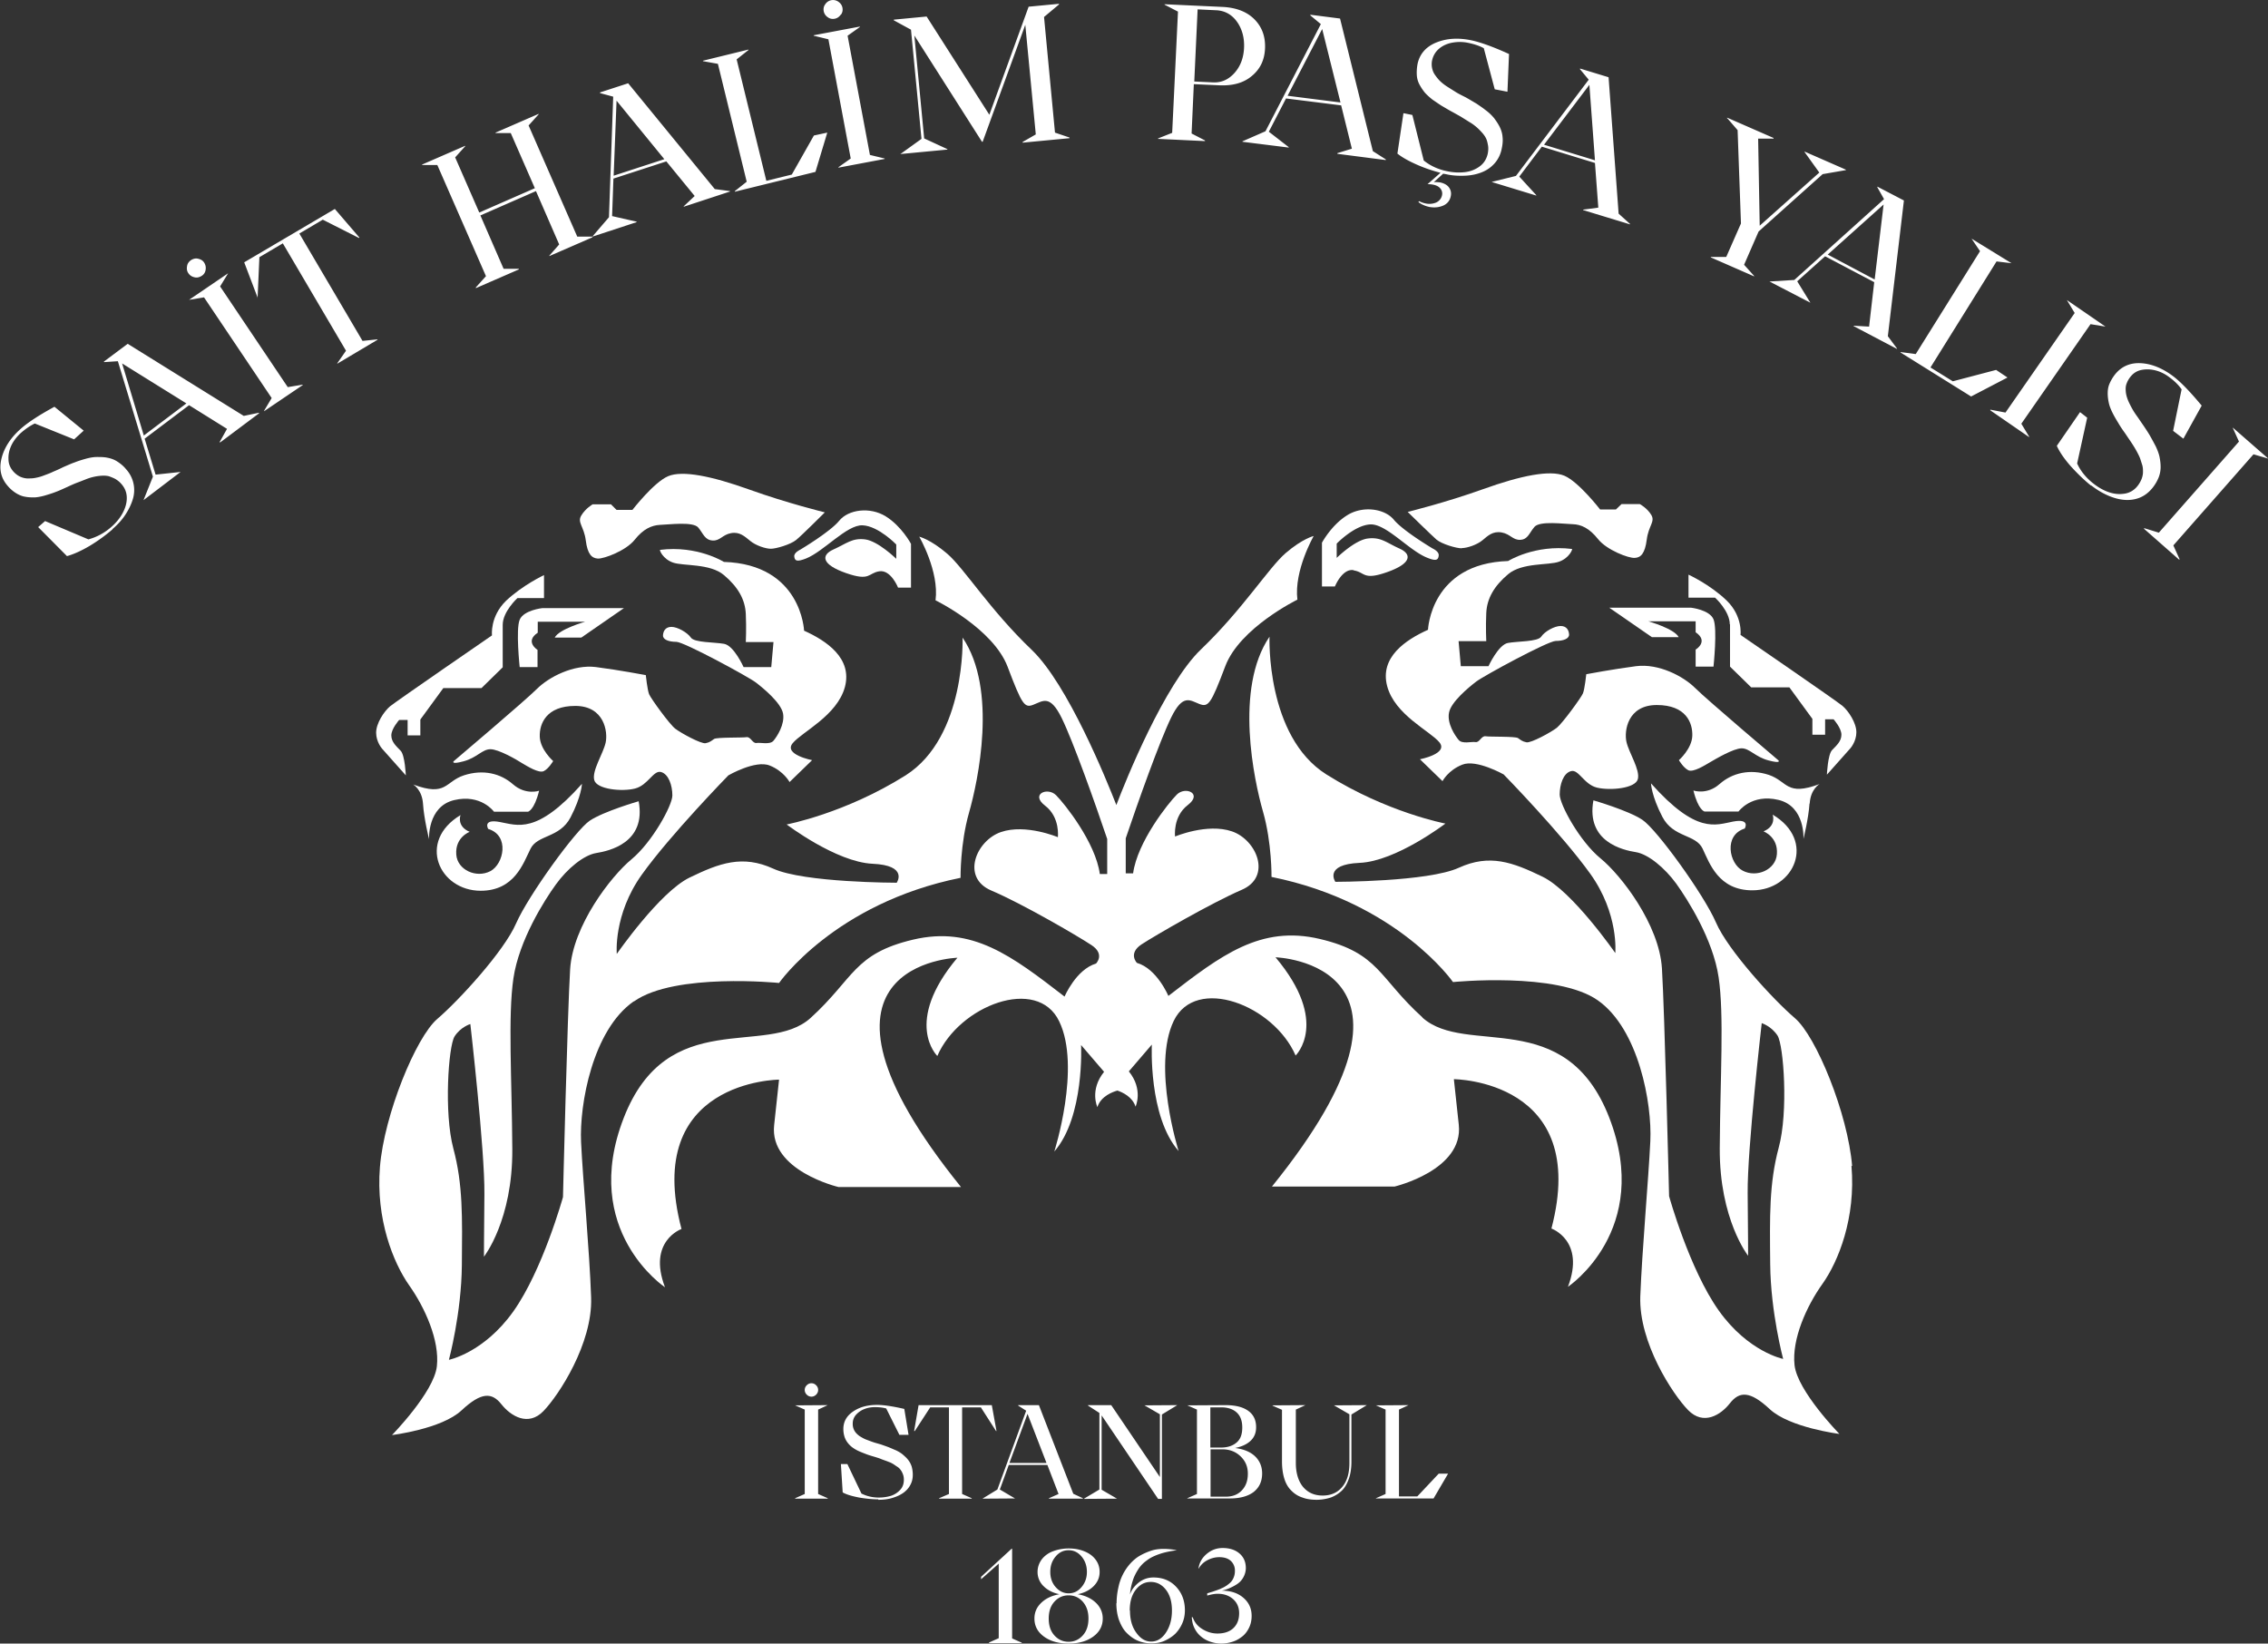 <svg id="Layer_2" data-name="Layer 2" xmlns="http://www.w3.org/2000/svg" viewBox="0 0 101.6 73.62"><rect x="0" y="0" width="101.6" height="73.62" fill="#333333" stroke="none"/><defs><style>.cls-1{fill:#fff;stroke-width:0}</style></defs><g id="Isolation_Mode" data-name="Isolation Mode"><path class="cls-1" d="M24.84 28.56h1.2l1.91-1.32h-3.66s-.83.09-1.01.52c-.18.43 0 2.12 0 2.12h.8v-.77s-.59-.37.01-.77v-.49h2.12s-1.17.33-1.36.71z"/><path class="cls-1" d="M18.18 34.73s-.04-.9-.23-1.1-.42-.39-.42-.69.35-.69.35-.69h.38v.69h.57v-.71l1.03-1.41h1.71l.95-.93v-1.9c0-.6.66-1.2.66-1.2h1.19v-1.03s-.96.45-1.7 1.15c-.73.71-.63 1.55-.63 1.55s-4.29 2.95-4.57 3.18c-.27.23-.62.76-.62 1.18s.27.72.27.72l1.05 1.18zm8.61-9.71c.27.01 1.25-.35 1.64-.84s.76-.65 1.14-.67c.38-.01 1.48-.16 1.71.12.23.28.29.55.63.58s.45-.26.84-.33.61.15.86.35c.24.2.68.35.92.35s.88-.19 1.13-.39 1.29-1.24 1.29-1.24-1.68-.41-3.38-1.02c-1.7-.61-3-.87-3.64-.6-.64.27-1.6 1.51-1.6 1.51h-.71l-.25-.25h-.82s-.32.18-.51.5c-.19.31.12.49.2 1.11.08.63.27.8.54.82z"/><path class="cls-1" d="M28.41 44.85c1.83-1.29 6.49-.82 6.49-.82s2.48-3.57 8.13-4.71c0 0-.02-1.52.38-2.92s1.29-5.52-.29-7.84c0 0 .16 4.45-2.55 6.17-2.72 1.71-5.33 2.2-5.33 2.2s2.21 1.68 3.84 1.76c1.63.07 1.09.85 1.09.85s-4.15 0-5.53-.63-2.41-.25-3.75.4c-1.34.65-3.26 3.42-3.26 3.42s-.16-1.76 1.12-3.55 3.88-4.45 3.88-4.45 1.21-.7 1.85-.44c.63.25.89.74.89.74l1.01-.98s-1.29-.25-.87-.76c.42-.51 1.99-1.23 2.34-2.52.34-1.29-.83-2.07-1.83-2.52 0 0-.11-2.97-3.59-3.08 0 0-1.19-.75-2.86-.54-.04 0 .12.41.58.57.46.16 1.66.03 2.28.56.63.53.95 1.09.98 1.74.03.65 0 1.26 0 1.26h1.24l-.1 1.12h-1.24s-.43-.96-.87-1.04-1.33-.05-1.49-.28-.6-.48-.87-.48-.37.19-.38.38c-.01.19.26.29.6.29s3.22 1.56 3.56 1.82 1.14.92 1.22 1.4c.08.48-.27 1.02-.43 1.21-.16.19-.58.07-.76.1-.18.03-.26-.29-.45-.26s-1.33 0-1.45.08c-.12.08-.18.15-.38.19-.2.04-1.1-.45-1.36-.65s-1.09-1.35-1.17-1.54-.15-.86-.15-.86-1.22-.23-2.23-.36-2.12.45-2.65.98c-.53.53-3.73 3.24-3.73 3.24s-.14.16.45 0c.6-.16.83-.54 1.2-.54s1.18.47 1.41.62c.24.14.76.47.98.36.22-.11.42-.45.42-.45s-.58-.51-.6-1.09.29-1.38 1.59-1.38 1.47 1.16 1.36 1.65c-.11.49-.62 1.25-.51 1.67s1.25.53 1.83.38.82-.83 1.16-.74c.34.09.51.6.51 1.05s-.91 2.1-1.83 2.86c-.92.76-2.63 2.97-2.75 4.93-.12 1.96-.32 10.2-.32 10.2s-.91 3.28-2.23 5.13c-1.32 1.85-2.88 2.16-2.88 2.16s.56-2.08.58-4.24c.02-2.16.05-3.61-.38-5.22s-.22-4.58.05-5.02c.27-.43.71-.56.71-.56s.65 5.65.63 7.61c-.02 1.96-.02 2.81-.02 2.81s1.29-1.63 1.27-4.82c-.02-3.19-.2-5.94.05-7.65.25-1.7 1.39-3.5 1.9-4.2.51-.71 1.25-1.32 1.81-1.41.56-.09 2.25-.45 1.9-2.32 0 0-1.56.45-2.19.87-.63.42-2.75 3.35-3.3 4.6-.54 1.25-2.57 3.46-3.53 4.28-.96.82-2.38 4.29-2.57 6.63-.19 2.34.6 4.29 1.3 5.29.71 1 1.38 2.48 1.25 3.64-.13 1.16-2.01 3.08-2.01 3.08s2.23-.27 3.12-1.11c.89-.83 1.36-.8 1.78-.27.42.53 1.2 1.01 1.88.31.69-.71 2.21-3.03 2.14-5.09-.07-2.07-.37-5.27-.45-6.96s.52-5.02 2.35-6.3z"/><path class="cls-1" d="M22.99 35.14c-.56-.5-1.35-.69-2.21-.41-.85.28-.77.97-2.27.41 0 0 .4.23.44.87.04.65.27 1.58.27 1.58s-.08-1.46 1.12-1.75c1.21-.29 1.79.52 1.79.52h1.52s.28-.05.5-.94c0 0-.6.21-1.17-.29z"/><path class="cls-1" d="M21.53 39.9c1.52 0 1.91-1.23 2.23-1.87.31-.65 1.31-.48 1.8-1.42s.51-1.5.51-1.5c-2.04 2.29-2.89 1.85-3.68 1.71-.79-.15-.52.31-.52.31.97.29.7 1.57.1 1.89-.63.33-1.48-.05-1.53-.74-.06-.78.6-1.02.6-1.02-.6-.25-.41-.75-.41-.75-1.95 1.17-.97 3.39.91 3.39zm14.05-14.98c.02.23.15.24.52.1.81-.32 1.83-1.52 2.54-1.49.71.03 1.51.86 1.51.86v.64s-.82-.8-1.4-.87-.83.19-1.41.45-.53.68.56 1.06.98 0 1.49-.08c.52-.08.84.73.84.73h.58v-1.96s-.42-.79-1.13-1.23c-.71-.44-1.68-.31-2.09.2-.41.5-1.74 1.29-1.74 1.29s-.29.13-.27.31zm40.38 4.17v.77h.8s.18-1.69 0-2.12c-.18-.43-1.01-.52-1.01-.52h-3.66L74 28.54h1.2c-.19-.38-1.36-.71-1.36-.71h2.12v.49c.6.41.01.77.01.77z"/><path class="cls-1" d="M77.5 27.96v1.9l.95.93h1.71l1.03 1.41v.71h.57v-.69h.38s.35.39.35.69-.23.49-.42.69c-.19.2-.23 1.1-.23 1.1l1.05-1.18s.27-.3.27-.72-.35-.95-.62-1.18c-.27-.23-4.57-3.18-4.57-3.18s.11-.84-.63-1.55-1.7-1.15-1.7-1.15v1.03h1.19s.66.6.66 1.2zm-12.01-3.41c.24 0 .68-.15.92-.35s.46-.42.86-.35c.39.07.5.35.84.33s.39-.3.63-.58 1.33-.13 1.71-.12.75.18 1.14.67 1.37.86 1.64.84c.27-.01.46-.19.54-.82s.39-.8.2-1.11c-.19-.31-.51-.48-.51-.48h-.82l-.25.24h-.71s-.96-1.24-1.6-1.51c-.64-.27-1.94-.01-3.64.6-1.7.61-3.38 1.02-3.38 1.02s1.05 1.03 1.29 1.24c.24.2.88.39 1.13.39z"/><path class="cls-1" d="M82.97 52.23c-.19-2.34-1.61-5.82-2.57-6.63-.96-.82-2.99-3.03-3.53-4.28-.54-1.25-2.66-4.18-3.3-4.6-.63-.42-2.19-.87-2.19-.87-.34 1.87 1.34 2.23 1.9 2.32.56.09 1.3.71 1.81 1.41.51.71 1.65 2.5 1.9 4.2.25 1.7.07 4.46.05 7.65-.02 3.19 1.27 4.82 1.27 4.82s0-.85-.02-2.81.63-7.61.63-7.61.43.13.71.56c.27.43.49 3.41.05 5.02-.43 1.61-.4 3.06-.38 5.22.02 2.16.58 4.24.58 4.24s-1.56-.31-2.88-2.16-2.23-5.13-2.23-5.13-.2-8.24-.32-10.2c-.12-1.96-1.82-4.17-2.75-4.93s-1.83-2.41-1.83-2.86.16-.96.51-1.05c.34-.09.58.6 1.16.74s1.72.04 1.83-.38c.11-.42-.4-1.18-.51-1.67-.11-.49.05-1.65 1.36-1.65s1.61.8 1.59 1.38-.6 1.09-.6 1.09.2.34.42.45c.22.11.74-.22.98-.36.24-.14 1.05-.62 1.41-.62s.6.38 1.2.54c.6.16.45 0 .45 0s-3.21-2.72-3.73-3.24c-.53-.53-1.64-1.11-2.65-.98-1.01.13-2.23.36-2.23.36s-.07.67-.15.86c-.08.19-.91 1.33-1.17 1.54-.26.2-1.15.69-1.36.65-.2-.04-.26-.11-.38-.19s-1.26-.05-1.45-.08-.27.29-.45.26-.6.1-.76-.1c-.16-.19-.52-.73-.43-1.21.08-.48.88-1.14 1.22-1.4.34-.26 3.22-1.82 3.56-1.82s.61-.1.6-.29c-.01-.19-.11-.38-.38-.38s-.71.24-.87.48c-.16.23-1.06.2-1.49.28-.43.08-.87 1.04-.87 1.04h-1.24l-.1-1.12h1.24s-.03-.61 0-1.26.35-1.21.98-1.74 1.82-.39 2.28-.56c.46-.16.62-.57.58-.57-1.67-.21-2.86.54-2.86.54-3.48.11-3.59 3.08-3.59 3.08-1 .45-2.17 1.23-1.83 2.52s1.92 2.01 2.34 2.52c.42.51-.87.76-.87.76l1.01.98s.25-.49.89-.74c.63-.25 1.85.44 1.85.44s2.59 2.65 3.88 4.45 1.12 3.55 1.12 3.55-1.92-2.77-3.26-3.42c-1.34-.65-2.37-1.03-3.75-.4s-5.53.63-5.53.63-.54-.78 1.09-.85c1.63-.07 3.84-1.76 3.84-1.76s-2.61-.49-5.33-2.2c-2.72-1.71-2.55-6.17-2.55-6.17-1.58 2.32-.69 6.45-.29 7.84.4 1.4.38 2.92.38 2.92 5.65 1.14 8.13 4.71 8.13 4.71s4.66-.47 6.49.82 2.43 4.62 2.35 6.3c-.08 1.68-.37 4.89-.45 6.96-.07 2.07 1.45 4.38 2.14 5.09.69.71 1.47.22 1.88-.31.42-.53.89-.56 1.78.27.89.83 3.12 1.11 3.12 1.11s-1.88-1.92-2.01-3.08c-.13-1.16.54-2.65 1.25-3.64.71-1 1.5-2.95 1.3-5.29z"/><path class="cls-1" d="M81.07 35.99c.04-.65.44-.87.44-.87-1.5.56-1.42-.12-2.27-.41-.85-.28-1.64-.09-2.21.41-.56.5-1.17.29-1.17.29.22.89.5.94.5.94h1.52s.58-.81 1.79-.52c1.21.29 1.12 1.75 1.12 1.75s.23-.94.27-1.58z"/><path class="cls-1" d="M78.16 37.11s.27-.46-.52-.31c-.79.15-1.64.58-3.68-1.71 0 0 .02.56.51 1.5s1.49.77 1.8 1.42c.31.65.71 1.87 2.23 1.87 1.89 0 2.87-2.23.91-3.39 0 0 .19.5-.41.75 0 0 .66.24.6 1.02-.05.7-.91 1.07-1.53.74-.61-.31-.87-1.6.1-1.89zm-14.44 8.46c-1.96-1.77-1.93-2.88-4.59-3.51s-4.43.73-6.79 2.55c0 0-.51-1.22-1.41-1.48 0 0-.41-.42.21-.83.63-.41 3.12-1.85 4.48-2.44 1.37-.58.68-2.24-.43-2.62-1.11-.38-2.55.23-2.55.23s-.11-.89.57-1.41c.68-.52-.11-.85-.49-.47s-1.77 2.12-1.96 3.53h-.33v-1.57c.53-1.57 1.52-4.36 2.04-5.42.52-1.06.84-.76 1.25-.6.41.16.52.03 1.17-1.69.65-1.72 3.23-2.98 3.23-2.98-.16-1.3.73-2.85.73-2.85s-.49.11-1.25.76-1.93 2.53-3.8 4.32c-1.63 1.56-3.37 5.86-3.79 6.97-.45-1.15-2.17-5.39-3.78-6.94-1.88-1.79-3.04-3.67-3.8-4.32s-1.25-.76-1.25-.76.9 1.55.73 2.85c0 0 2.58 1.26 3.23 2.98.65 1.72.76 1.86 1.17 1.69.41-.16.73-.46 1.25.6s1.51 3.85 2.04 5.42v1.57h-.33c-.19-1.41-1.58-3.15-1.96-3.53-.38-.38-1.17-.05-.49.47.68.52.57 1.41.57 1.41s-1.44-.61-2.55-.23c-1.11.38-1.8 2.04-.43 2.62s3.86 2.03 4.48 2.44c.63.41.21.83.21.83-.9.27-1.41 1.48-1.41 1.48-2.36-1.82-4.13-3.18-6.79-2.55-2.66.63-2.64 1.74-4.59 3.51-1.96 1.77-6.41-.57-8.37 4.48-1.96 5.05 1.85 7.58 1.85 7.58-.79-2.07.74-2.61.74-2.61-1.76-6.66 4.37-6.69 4.37-6.69l-.22 2.04c-.22 2.04 2.88 2.77 2.88 2.77h5.49c-8.1-10.03-.16-10.27-.16-10.27-2.45 2.91-.9 4.4-.9 4.4.98-2.26 4.48-3.6 5.46-1.55.99 2.05-.22 5.83-.22 5.83 1.36-1.56 1.2-4.77 1.2-4.77l1.03 1.2c-.66.82-.3 1.58-.3 1.58.16-.5.71-.69.9-.74.23.08.67.28.81.72 0 0 .36-.76-.3-1.58l1.03-1.2s-.16 3.22 1.2 4.77c0 0-1.2-3.79-.22-5.83.99-2.05 4.48-.71 5.46 1.55 0 0 1.55-1.49-.9-4.4 0 0 7.94.24-.16 10.27h5.49s3.1-.73 2.88-2.77l-.22-2.04s6.12.03 4.37 6.69c0 0 1.53.54.74 2.61 0 0 3.8-2.53 1.85-7.58-1.96-5.05-6.41-2.72-8.37-4.48z"/><path class="cls-1" d="M60.64 25.55c.52.08.41.46 1.49.08 1.09-.38 1.14-.8.56-1.06s-.82-.52-1.41-.45-1.4.87-1.4.87v-.64s.8-.83 1.51-.86c.71-.03 1.73 1.17 2.54 1.49.37.15.5.13.52-.1.02-.18-.27-.31-.27-.31s-1.33-.79-1.74-1.29c-.41-.5-1.39-.64-2.09-.2-.71.44-1.13 1.23-1.13 1.23v1.96h.58s.33-.82.84-.73zM5.03 23.72c-.29.25-.63.5-1.01.73-.39.23-.73.38-1.02.46l-1.29-1.3.31-.27 1.94.82c.37-.1.71-.28 1.02-.55.22-.19.39-.4.51-.62s.19-.45.19-.68c0-.24-.08-.45-.25-.64-.08-.09-.17-.16-.27-.22-.1-.05-.2-.09-.29-.12-.09-.02-.2-.03-.33-.02a2.268 2.268 0 00-.72.17c-.15.06-.28.11-.39.15-.1.04-.24.1-.41.18-.2.09-.37.17-.51.22-.15.06-.31.11-.48.16-.17.05-.33.08-.47.09-.14 0-.28 0-.43-.03-.14-.02-.28-.08-.41-.16-.13-.08-.26-.19-.37-.32-.31-.35-.4-.76-.28-1.24s.41-.93.88-1.34c.32-.28.81-.6 1.49-.97l1.31 1.07-.43.39-1.76-.71c-.19.09-.39.22-.61.41-.18.16-.33.35-.43.55-.1.21-.15.42-.14.63 0 .22.08.4.22.56.08.09.18.17.28.22.1.05.21.08.33.09.12 0 .24 0 .35-.02.11-.02.25-.05.4-.11.16-.06.3-.11.42-.17.12-.05.28-.12.46-.21.19-.08.36-.16.51-.21.15-.06.31-.11.49-.16s.35-.08.5-.08c.15 0 .31 0 .46.03.16.03.31.08.45.17.14.09.28.2.4.35a1.383 1.383 0 01.3 1.34c-.07.23-.18.46-.33.69-.15.23-.34.44-.57.64zm1.4-1.32l.42-1.05-1.57-5.17-.61.04-.02-.02 1.07-.8 5.2 3.23.67-.14.02.02-1.75 1.31-.02-.02.33-.59-1.7-1.06-1.99 1.5.49 1.61 1.12-.12-1.67 1.27zm.01-2.89l1.91-1.44-2.88-1.79.97 3.22zm2.77-7.42a.37.37 0 01-.18.27c-.1.06-.2.09-.32.06s-.2-.08-.27-.18-.08-.2-.06-.32.08-.2.18-.27c.1-.06.2-.09.32-.06s.21.08.27.18.08.2.06.32zm2.62 6.33v-.02l.34-.57-3.03-4.51-.67.11 1.75-1.19-.36.59 3.03 4.51.67-.11v.02l-1.73 1.17zm-.29-5.09l-.6-1.58L15 9.36l1.1 1.28-.02.02-1.62-.82-1.05.62 2.83 4.81.67-.07v.02l-1.8 1.07v-.02l.39-.56-2.83-4.81-1.05.62-.08 1.82h-.02zm9.78-.44v-.02l.45-.5-2.18-4.98h-.68v-.02l1.93-.84v.02l-.45.5 1.08 2.47 2.49-1.09-1.08-2.47h-.68v-.02l1.93-.84v.02l-.45.5 2.18 4.98h.68v.03l-1.93.84v-.02l.44-.5-1.04-2.39-2.49 1.09 1.04 2.39h.68v.03l-1.93.84zm5.23-2.29v-.02l.73-.85.19-5.4-.59-.16v-.03l1.26-.41 3.88 4.74.68.09v.02l-2.07.68v-.02l.49-.46-1.27-1.55-2.37.77-.06 1.68 1.1.25v.02l-1.98.65zm.94-2.73l2.27-.74-2.14-2.62-.13 3.36zm5.43.71v-.02l.53-.42-1.29-5.28-.67-.12v-.02l2.04-.5v.02l-.53.42 1.33 5.44 1.14-.28.99-1.75.6-.13-.53 1.76-3.62.89zm4.64-1.07v-.02l.55-.39-1-5.34-.66-.16v-.02l2.07-.39v.02l-.55.39 1 5.34.66.16v.02l-2.07.39zm.1-6.85c-.07.1-.16.16-.27.18-.11.02-.22 0-.31-.07A.412.412 0 0136.9.5c-.02-.11 0-.22.07-.31a.414.414 0 01.59-.11c.1.07.16.16.18.27.02.11 0 .22-.07.31zm2.69 6.25v-.02l.93-.67-.47-4.89-.77-.42V.88l1.47-.14 2.81 4.4L46.08.3l1.36-.13V.2l-.67.56.49 5.18.65.22v.03l-2.1.2v-.03l.59-.34-.47-4.91-1.91 5.24h-.03l-3.03-4.76.44 4.61 1.04.48v.02l-2.11.2zm11.53-.68V6.2l.63-.25.26-5.43-.6-.31V.19l2.6.12c.6.03 1.08.21 1.42.55.34.34.5.77.48 1.3-.02.53-.22.94-.6 1.25-.37.31-.86.44-1.47.41l-1.12-.05-.1 2.21.6.31v.03l-2.11-.1zm1.61-2.58l.84.04c.38.02.7-.12.97-.42s.41-.68.43-1.13-.09-.85-.32-1.17-.54-.49-.92-.51l-.84-.04-.15 3.23zm2.17 2.7v-.02l1.03-.45 2.48-4.8-.47-.39V.66l1.33.17 1.47 5.94.58.37v.03l-2.17-.28v-.03l.65-.2-.48-1.94-2.47-.31-.77 1.49.89.69v.02l-2.08-.26zm2.02-2.06l2.37.3-.82-3.29-1.55 2.99zm7.08 3.51l-.11-.02-.42.38c.1-.01.19 0 .28.01.19.04.33.12.41.24s.1.25.07.38c-.04.2-.16.34-.34.42-.19.08-.39.1-.62.06-.18-.04-.35-.11-.49-.22l.03-.04c.1.05.19.08.28.1a.8.8 0 00.49-.04c.14-.07.23-.18.26-.33.02-.1 0-.2-.07-.29-.07-.09-.18-.15-.34-.18-.05-.01-.13-.02-.24-.02l.58-.51c-.35-.09-.71-.21-1.07-.37-.36-.16-.65-.32-.86-.49l.27-1.81.4.08.51 2.04c.3.24.65.4 1.05.48.28.06.55.07.8.04.25-.03.47-.12.66-.26.19-.14.31-.34.36-.58.02-.12.03-.23.01-.35-.02-.11-.04-.21-.08-.3s-.1-.18-.19-.28c-.09-.1-.17-.18-.24-.24s-.18-.15-.32-.23c-.14-.09-.26-.16-.35-.22-.1-.06-.23-.13-.39-.22-.19-.1-.35-.2-.49-.28-.13-.08-.27-.18-.42-.28-.14-.11-.26-.22-.35-.32-.09-.11-.17-.23-.24-.36s-.11-.27-.12-.42c-.01-.15 0-.32.03-.49.09-.45.37-.78.83-.97.46-.19.99-.23 1.6-.1.41.09.97.29 1.67.61l-.07 1.69-.57-.11-.49-1.84c-.18-.1-.41-.18-.7-.24-.24-.05-.47-.05-.7-.01-.23.04-.43.13-.59.26a.93.93 0 00-.32.51c-.03.12-.03.24-.01.35.02.11.06.22.13.32s.14.19.22.27.19.17.33.26.27.17.38.24.27.15.45.24c.18.1.34.2.48.28.13.09.27.18.42.3.15.11.27.23.37.35.09.12.18.25.25.39s.12.3.13.46c.02.17 0 .35-.04.53-.05.25-.16.47-.32.65s-.35.31-.58.4c-.23.09-.48.14-.75.15-.27.01-.56 0-.85-.07zm2.06.37v-.02l1.09-.27 3.26-4.31-.39-.47v-.03l1.28.39.45 6.11.51.46v.02l-2.1-.64v-.02l.68-.09-.15-2-2.38-.73-1.01 1.34.76.83v.02l-2-.61zm2.34-1.69l2.29.7-.25-3.38-2.03 2.68zm8.21-1.18v-.03l2.08.91v.03h-.69l.07 3.9 2.67-2.38-.66-.92v-.02l1.85.81v.02l-1.04.18-2.87 2.57-.65 1.49.45.5v.02l-1.94-.85v-.02h.69l.66-1.5-.15-4.18-.45-.52zm1.89 7.31l1.12-.07 4.02-3.62-.3-.53v-.03l1.19.62-.72 6.08.41.55v.02l-1.94-1.02v-.02l.69.04.23-1.99-2.2-1.16-1.25 1.12.59.96-1.85-.96zm2.61-1.21l2.11 1.12.4-3.36-2.51 2.25zm3.27 4.39v-.02l.68.09 2.88-4.61-.38-.56 1.79 1.1-.67-.08-2.96 4.75 1 .62 1.94-.51.51.34-1.63.85-3.16-1.97zm4.02 2.58v-.02l.68.13 3.1-4.46-.35-.58 1.73 1.19-.67-.11-3.1 4.46.35.58v.02l-1.74-1.2zm4.51 3.38c-.3-.24-.6-.53-.9-.86-.3-.34-.51-.65-.63-.92l1.04-1.51.32.25-.45 2.05c.16.35.41.65.73.9.23.18.46.31.7.39.24.08.47.1.71.06.23-.04.43-.16.58-.36.07-.09.13-.2.17-.3.04-.11.06-.21.06-.31s0-.21-.04-.33-.07-.23-.11-.33c-.04-.09-.1-.21-.18-.35-.08-.14-.16-.26-.22-.35-.06-.09-.15-.22-.25-.37-.13-.18-.23-.33-.31-.47-.08-.13-.17-.28-.25-.44-.08-.16-.14-.31-.17-.45s-.05-.28-.05-.43c0-.15.02-.29.08-.43s.14-.28.25-.42c.29-.36.68-.53 1.17-.5s.99.24 1.48.62c.33.26.74.69 1.23 1.28l-.82 1.48-.46-.35.38-1.86c-.12-.17-.29-.35-.52-.52-.19-.15-.4-.26-.62-.32-.22-.06-.44-.07-.65-.03s-.38.15-.51.32c-.08.1-.13.2-.17.31-.04.11-.04.22-.03.34s.04.23.08.34.1.23.18.38.16.27.24.38c.08.11.17.25.29.42.12.18.22.33.3.47s.16.29.25.46c.08.17.14.33.17.47.03.15.05.3.05.46s-.03.32-.09.47-.15.31-.27.46c-.16.2-.35.35-.57.44s-.46.12-.7.1-.49-.09-.74-.2c-.25-.11-.5-.26-.73-.44zm2.37 1.93l.02-.02.65.2 3.59-4.08-.28-.62h.01l1.58 1.38h-.01l-.65-.19-3.59 4.08.28.62-.02.02-1.58-1.39zM35.62 67.13v-.02l.43-.19v-3.78l-.43-.19 1.46-.01-.43.2v3.78l.43.19v.02h-1.46zm.94-4.66a.288.288 0 01-.42 0 .288.288 0 010-.42.288.288 0 01.42 0 .288.288 0 010 .42zm2.79 4.69c-.27 0-.56-.03-.86-.08-.31-.06-.56-.13-.74-.23l-.08-1.27h.29l.63 1.32c.24.12.5.18.78.18.2 0 .38-.03.55-.08.17-.06.3-.15.41-.27.11-.12.16-.27.16-.45 0-.08-.01-.16-.04-.24s-.06-.14-.1-.19c-.04-.06-.09-.11-.17-.16s-.14-.1-.2-.13c-.06-.04-.15-.07-.25-.11-.11-.04-.2-.07-.27-.1s-.17-.06-.3-.1c-.14-.04-.27-.08-.37-.12s-.21-.08-.32-.13c-.11-.05-.21-.11-.29-.17s-.15-.13-.21-.21a.867.867 0 01-.14-.27c-.03-.1-.05-.21-.05-.34 0-.32.14-.58.43-.78s.64-.3 1.08-.3c.29 0 .7.06 1.22.18l.19 1.16h-.41l-.59-1.18c-.14-.04-.31-.06-.51-.06-.17 0-.33.03-.48.09s-.27.15-.37.26c-.1.12-.14.25-.14.39a.605.605 0 00.17.44c.06.06.12.11.19.15.07.04.15.09.26.13.11.04.21.08.3.11s.2.06.34.1c.14.05.26.09.36.13.1.04.21.09.33.14.12.06.22.12.3.19.08.07.16.14.23.23s.12.18.16.3c.03.11.05.23.05.37 0 .18-.04.34-.13.49-.08.14-.2.26-.34.35s-.31.16-.49.21c-.18.05-.38.07-.59.07zm1.6-3.06l.2-1.16h3.28l.21 1.16h-.02l-.68-1.06h-.84v3.88l.43.19v.02h-1.46v-.02l.44-.19v-3.88h-.84l-.69 1.06h-.01zm3.06 3.03l.67-.41 1.29-3.53-.36-.23v-.02h.93l1.54 3.97.43.2v.02h-1.52v-.02l.43-.19-.5-1.3h-1.73l-.4 1.1.68.4-1.45.01zm1.21-1.6h1.66l-.85-2.2-.81 2.2zm3.34 1.6l.69-.41v-3.43l-.51-.33v-.02h1.04l2.18 3.22v-2.81l-.69-.4 1.47-.01-.69.42v3.78h-.17l-2.53-3.74v3.33l.69.4-1.47.01zm4.63 0v-.02l.43-.19v-3.78l-.43-.19 1.71-.01c.43 0 .77.08 1.01.25s.36.41.36.74c0 .25-.08.45-.25.61-.17.16-.4.26-.69.32.38.05.68.17.89.37.21.2.32.46.32.77 0 .36-.13.63-.38.83-.25.19-.61.29-1.06.29h-1.92zm1.04-2.29h.47c.28 0 .51-.07.69-.22.18-.15.26-.37.26-.68s-.09-.53-.26-.68c-.17-.15-.4-.22-.68-.22h-.49v1.8zm0 2.2h.69c.29 0 .53-.09.71-.28s.27-.43.27-.75-.11-.57-.33-.78-.49-.31-.81-.31h-.53v2.11zm2.78-4.09l1.47-.01-.43.2v2.39c0 .45.11.81.32 1.07.22.26.51.39.88.39s.67-.13.88-.39c.22-.26.32-.62.32-1.07v-2.18l-.69-.4 1.47-.01-.69.42v2.11c0 .3-.04.56-.12.78s-.18.4-.32.53-.3.23-.49.3c-.19.06-.4.1-.63.1s-.45-.03-.63-.1c-.19-.06-.35-.16-.49-.3-.14-.13-.25-.31-.32-.53s-.11-.48-.11-.78v-2.32l-.43-.19zm4.63 4.18v-.02l.43-.19v-3.78l-.43-.19 1.46-.01-.43.2v3.89h.82l.96-1.02h.42l-.65 1.11h-2.59zm-17.33 6.46v-.02l.43-.19v-3.34l-.79.7v-.11l1.37-1.26h.02v4.02l.43.19v.02H44.3zm2.03-1.09c0-.28.1-.51.31-.71s.48-.32.81-.38c-.29-.06-.53-.18-.71-.36a.87.87 0 01-.27-.64c0-.2.06-.38.18-.55.12-.16.29-.29.5-.37s.45-.13.71-.13.49.04.71.13.38.21.5.37.18.34.18.55c0 .25-.09.46-.27.64-.18.18-.42.3-.71.36.34.06.61.19.81.38s.31.43.31.71c0 .33-.14.6-.43.81-.29.21-.66.31-1.1.31s-.81-.1-1.1-.31c-.29-.21-.43-.48-.43-.81zm.89-.75c-.17.19-.25.44-.25.75s.08.56.25.75c.17.19.38.29.64.29s.47-.1.64-.29c.17-.19.25-.44.25-.75s-.08-.55-.25-.75c-.17-.19-.38-.29-.64-.29s-.47.1-.64.29zm-.18-1.34c0 .27.08.5.24.68s.35.28.58.28.42-.09.58-.28c.16-.19.24-.41.24-.68s-.08-.5-.24-.69c-.16-.19-.35-.28-.58-.28s-.42.09-.58.28-.24.41-.24.69zm2.97 1.41c0-.25.03-.49.08-.71a2.273 2.273 0 01.54-1.08c.13-.14.27-.26.43-.35.16-.09.32-.16.5-.22s.37-.08.56-.08c.19 0 .39.02.59.06-.29.04-.55.09-.78.17s-.42.17-.57.29c-.16.11-.29.25-.39.41s-.19.33-.24.51c-.06.18-.1.38-.12.6.07-.21.21-.39.4-.54.2-.15.41-.22.65-.22.42 0 .76.14 1.02.42.26.28.39.63.39 1.05 0 .21-.04.41-.12.59-.08.18-.19.34-.32.47-.14.13-.3.23-.48.31s-.38.11-.59.11-.41-.04-.6-.12-.35-.2-.5-.35-.25-.34-.34-.57c-.08-.23-.12-.48-.12-.76zm.6.32c0 .4.09.73.28.99.19.27.41.4.67.4s.48-.13.66-.4c.18-.27.27-.6.27-.99s-.09-.7-.27-.93-.4-.35-.68-.35-.49.12-.67.35-.27.54-.27.93zm2.79.3h.02c.08.23.22.4.43.53s.43.2.68.2c.3 0 .54-.08.71-.24s.26-.38.26-.67c0-.26-.09-.47-.27-.63-.18-.16-.41-.24-.69-.24-.14 0-.29.03-.47.08v-.1l.26-.08c.08-.03.15-.05.2-.07.05-.02.12-.04.19-.08.08-.03.14-.07.19-.1.05-.03.1-.07.16-.12.06-.05.1-.1.13-.15a.75.75 0 00.11-.4.58.58 0 00-.18-.45c-.12-.11-.29-.17-.52-.17-.19 0-.37.05-.54.14s-.3.22-.38.37h-.01c.03-.25.15-.47.36-.65.21-.18.45-.27.72-.27.31 0 .56.08.75.24.19.16.29.38.29.66 0 .12-.03.24-.08.35-.05.11-.11.19-.18.26-.07.07-.16.13-.27.19-.11.06-.2.1-.28.13-.08.03-.17.06-.27.08.39 0 .71.1.96.31s.38.48.38.82c0 .2-.04.38-.12.54-.08.16-.18.29-.31.39-.13.1-.27.18-.43.23s-.32.08-.5.08-.33-.03-.48-.08a1.25 1.25 0 01-.41-.22 1.11 1.11 0 01-.3-.37c-.08-.15-.12-.32-.13-.51z"/></g></svg>
